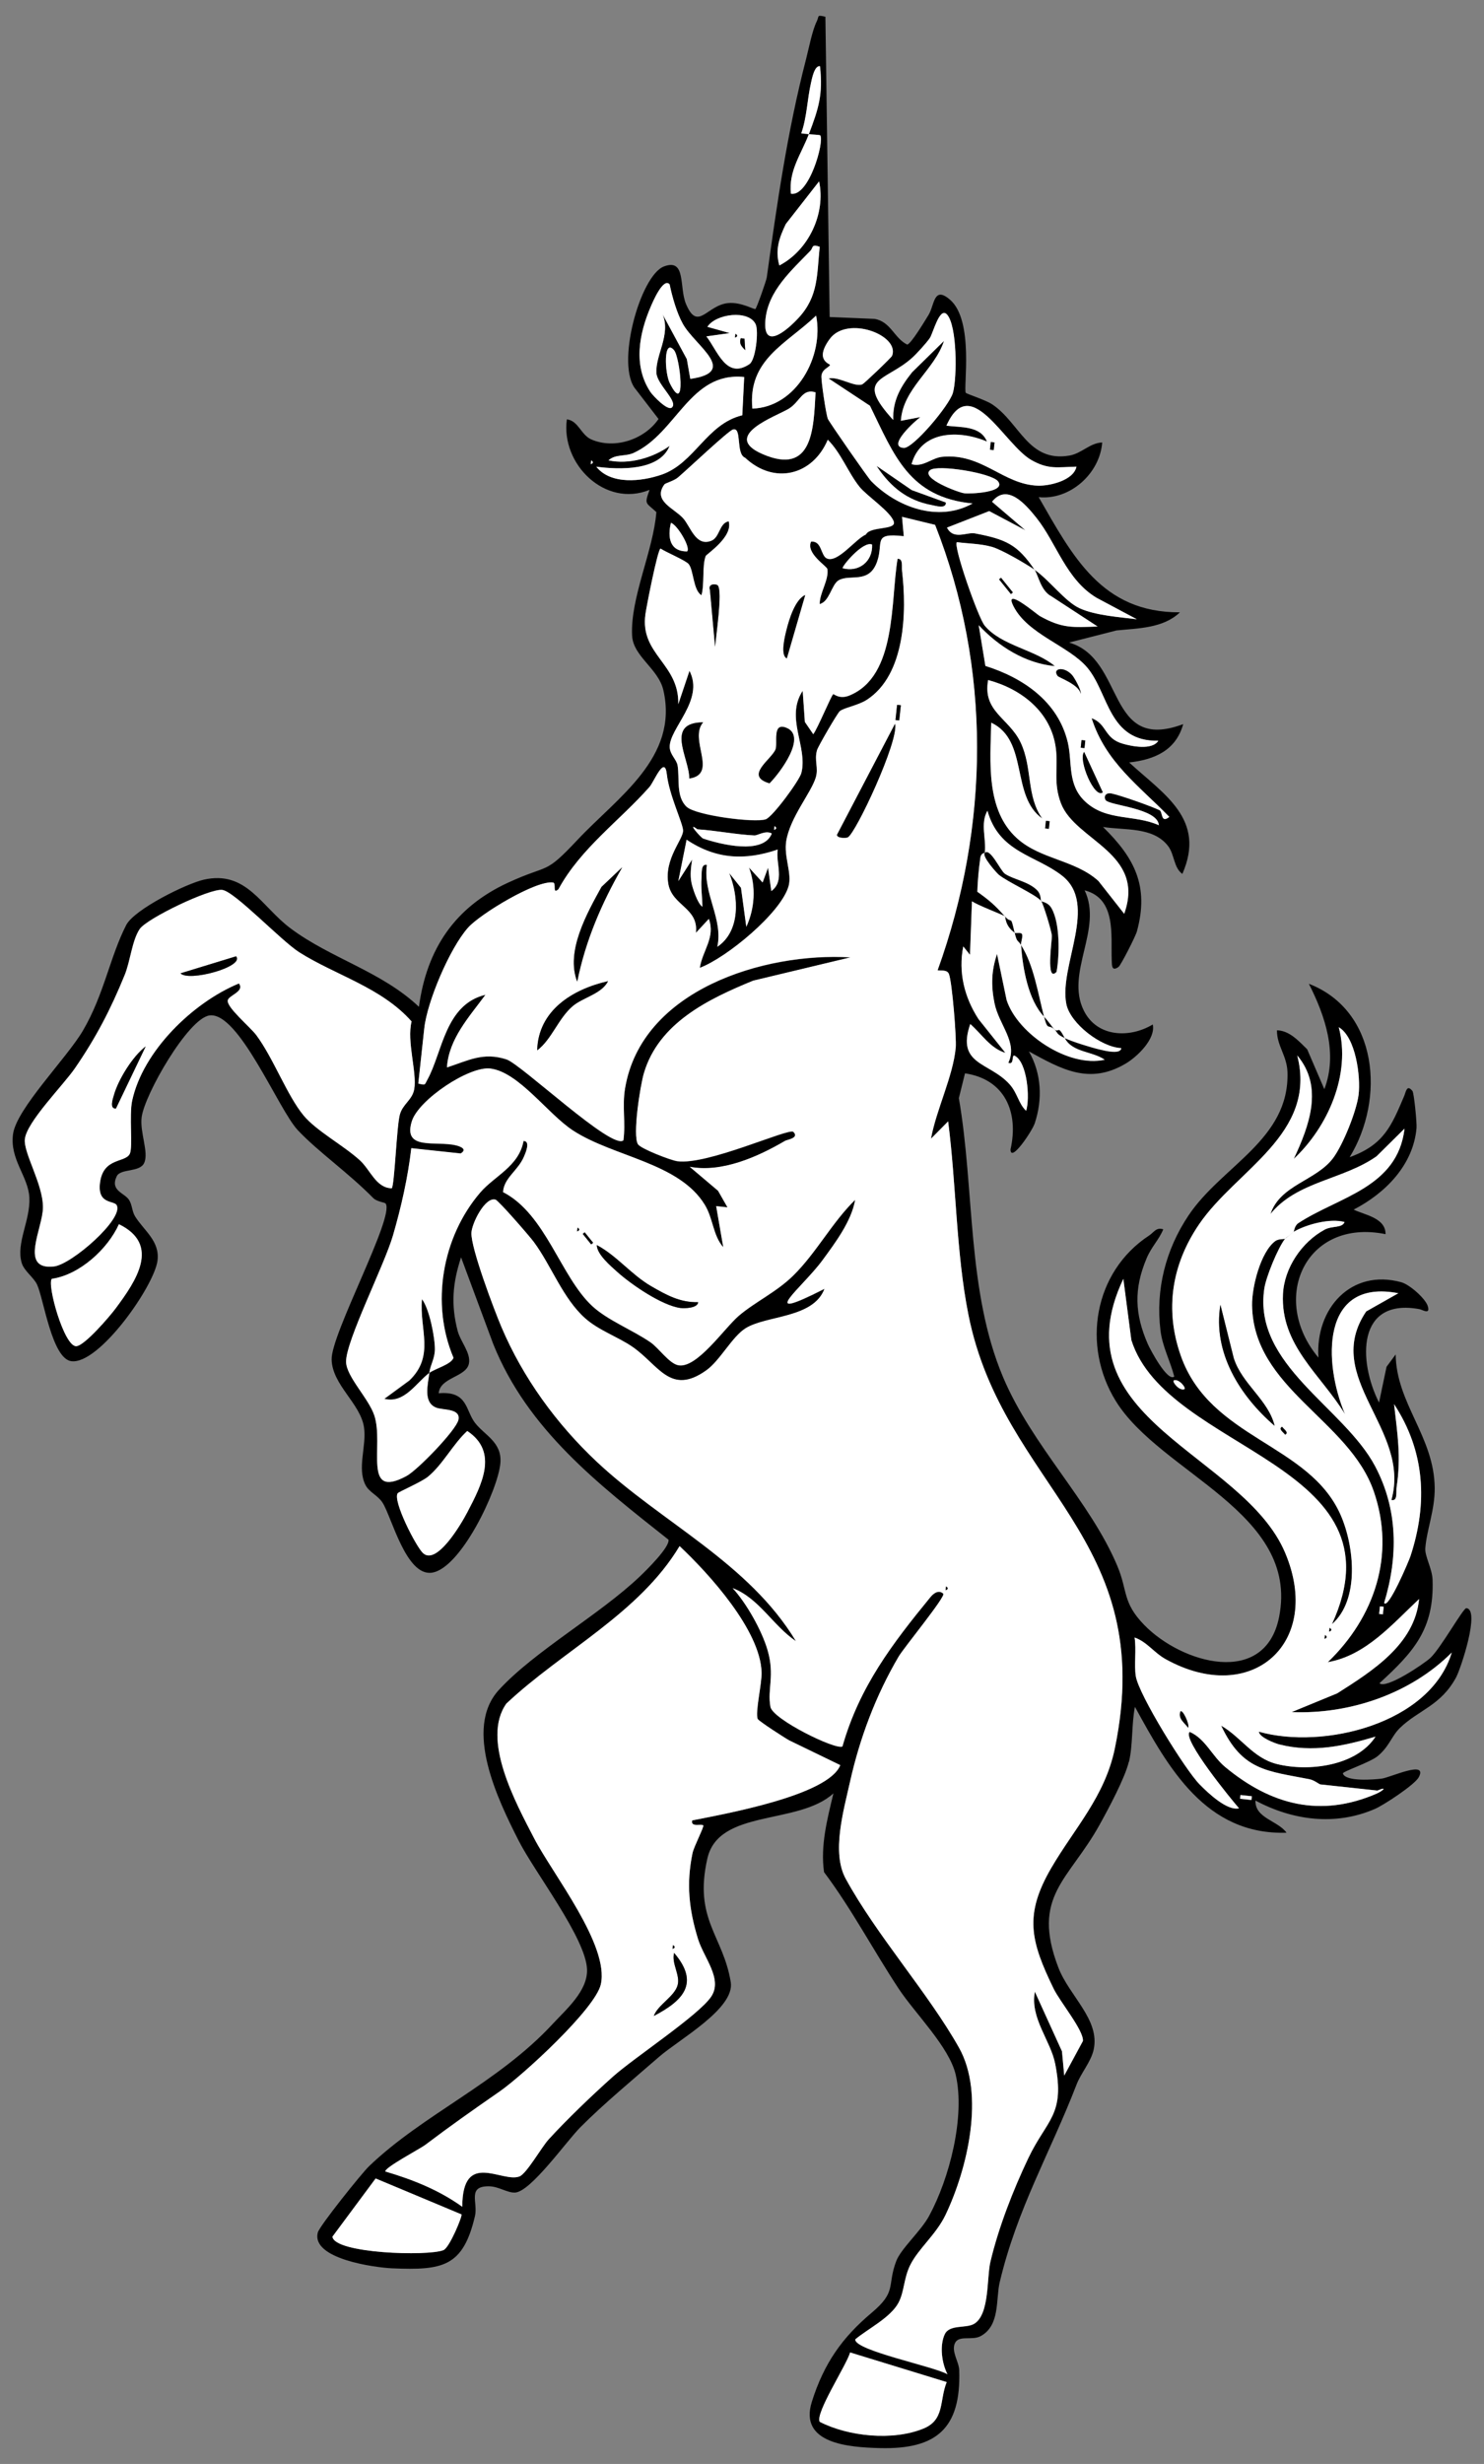<?xml version="1.0" encoding="UTF-8" standalone="no"?>
<!DOCTYPE svg PUBLIC "-//W3C//DTD SVG 1.1//EN" "http://www.w3.org/Graphics/SVG/1.1/DTD/svg11.dtd">
<svg xmlns="http://www.w3.org/2000/svg" xmlns:xl="http://www.w3.org/1999/xlink" version="1.1" xmlns:dc="http://purl.org/dc/elements/1.1/" viewBox="40.5 63 211.5 351" width="211.5" height="351">
  <rect x="40.5" y="63" width="211.5" height="351" fill="#808080" stroke="none"/>
  <defs>
    <clipPath id="artboard_clip_path">
      <path d="M 40.5 63 L 252 63 L 252 360 L 222.715 414 L 40.5 414 Z"/>
    </clipPath>
  </defs>
  <g id="Unicorn_Guardant" stroke-opacity="1" fill="none" fill-opacity="1" stroke-dasharray="none" stroke="none">
    <title>Unicorn Guardant</title>
    <g id="Unicorn_Guardant_Art" clip-path="url(#artboard_clip_path)">
      <title>Art</title>
      <g id="Group_70">
        <g id="Graphic_148">
          <path d="M 201.379 313.977 C 200.834 316.28 198.456 320.705 197.22 322.932 C 192.827 330.874 187.416 333.062 191.346 343.306 C 192.892 347.334 197.318 350.726 196.365 354.993 C 195.979 356.73 194.569 358.292 193.927 359.963 C 190.149 369.729 185.468 377.611 182.98 388.106 C 182.403 390.55 183.062 394.262 180.269 395.786 C 179.033 396.461 177.155 395.601 176.6 396.788 C 176.045 397.975 177.166 399.412 177.21 400.647 C 177.482 408.954 173.966 411.937 165.937 411.741 C 161.424 411.632 154.342 411.099 156.198 405.165 C 157.935 399.624 160.559 395.971 164.739 392.455 C 168.364 389.401 166.889 388.677 168.223 385.123 C 168.898 383.326 171.712 380.882 172.915 378.672 C 175.827 373.305 178.081 364.525 176.709 358.559 C 175.8 354.607 170.917 349.828 168.593 346.317 C 164.968 340.835 161.903 334.967 157.94 329.687 C 157.407 325.887 158.414 322.104 159.279 318.473 C 154.266 323.051 142.922 320.635 141.311 327.76 C 139.345 336.442 143.564 338.707 144.647 345.358 C 145.262 349.131 137.266 353.529 134.414 356.017 C 130.837 359.13 126.488 362.739 123.211 366.038 C 121.181 368.079 116.129 375.254 113.887 375.341 C 112.809 375.384 111.573 374.481 110.256 374.448 C 107.022 374.372 108.65 376.734 108.193 378.683 C 106.494 385.945 103.588 386.429 96.397 386.13 C 93.953 386.026 84.797 384.791 85.799 381.013 C 86.044 380.093 92.01 372.63 93.093 371.59 C 100.806 364.182 111.432 359.778 119.27 351.319 C 121.241 349.196 124.262 346.611 124.164 343.562 C 124.022 339.12 116.712 329.736 114.409 325.191 C 111.486 319.426 106.522 309.279 111.6 303.738 C 116.679 298.197 125.955 293.036 131.692 287.571 C 132.623 286.684 135.971 283.396 135.775 282.335 C 125.802 274.447 115.699 266.663 110.8 254.47 L 106.211 242.113 C 105.003 245.771 104.747 248.879 105.732 252.619 C 106.13 254.127 107.648 255.754 107.327 257.268 C 106.914 259.195 103.201 259.2 103.027 261.475 C 107.202 261.116 106.816 263.914 108.209 265.705 C 109.586 267.474 112.079 268.454 111.813 271.442 C 111.475 275.258 106.173 286.423 102.064 287.032 C 98.362 287.582 96.326 279.079 95.02 277.06 C 94.345 276.009 93.131 275.59 92.597 274.561 C 91.356 272.161 92.772 268.966 92.38 266.336 C 91.868 262.907 87.862 260.321 87.764 256.674 C 87.666 253.027 96.794 236.289 95.461 234.449 C 95.341 234.28 94.209 234.188 93.697 233.67 C 90.142 230.051 85.913 227.138 82.957 224.014 C 80.181 221.085 74.536 207.058 70.345 207.656 C 67.318 208.086 61.102 218.913 60.688 222.147 C 60.405 224.319 61.733 227.144 61.053 228.657 C 60.427 230.056 57.672 229.414 57.128 230.579 C 56.148 232.669 58.288 232.914 58.924 233.981 C 59.344 234.683 59.322 235.587 59.752 236.278 C 61.02 238.319 63.323 239.805 62.942 242.614 C 62.446 246.25 54.619 257.409 50.672 256.908 C 47.912 256.555 46.747 248.123 45.8 246.032 C 45.305 244.938 43.939 244.089 43.585 242.881 C 42.763 240.061 44.853 236.844 44.684 233.589 C 44.527 230.562 41.859 228.156 42.36 224.542 C 42.861 220.927 50.014 213.737 52.305 209.839 C 55.321 204.706 56.165 199.322 58.478 194.793 C 59.632 192.534 67.09 188.86 69.561 188.31 C 75.619 186.96 77.71 192.104 81.89 195.234 C 87.649 199.546 94.873 201.375 100.207 206.426 C 101.318 198.163 105.351 192.219 112.907 188.74 C 118.889 185.986 118.007 187.755 122.814 182.633 C 128.486 176.591 137.255 170.924 135.045 161.327 C 134.332 158.236 130.739 156.521 130.587 153.549 C 130.315 148.16 133.614 141.47 134.044 135.95 C 132.541 134.535 132.302 134.938 133.075 132.782 C 126.717 135.357 120.408 129.086 121.29 122.739 C 122.95 122.946 123.287 124.954 124.779 125.602 C 128.11 127.05 132.383 125.586 134.354 122.685 L 131.137 118.504 C 128.159 115.129 131.736 102.228 135.132 100.954 C 138.333 99.757 137.261 103.954 138.279 106.332 C 139.966 110.295 141.234 106.458 144.283 106.175 C 146.139 106 148.011 107.149 148.164 107.018 C 148.349 106.866 149.715 102.99 149.781 102.517 C 151.207 92.245 152.709 81.717 155.371 71.462 C 155.79 69.845 156.242 67.379 156.917 66.013 C 157.276 65.284 156.857 65.082 158.136 65.387 L 158.74 108.161 L 165.142 108.428 C 167.45 108.815 167.929 111.166 169.791 112.086 C 170.335 112.021 172.354 108.64 172.833 107.868 C 173.704 106.458 173.536 103.66 175.898 105.696 C 179.371 108.689 177.76 118.395 178.146 118.956 C 178.266 119.125 180.939 119.952 181.924 120.611 C 185.854 123.251 187.046 128.901 192.909 127.899 C 194.662 127.6 195.854 126.076 197.585 126.038 C 197.247 130.458 193.001 134.279 188.532 133.822 C 193.355 142.199 197.503 150.288 208.662 150.228 C 206.289 152.514 202.663 152.498 199.626 152.808 L 192.871 154.534 C 200.938 156.886 198.085 170.287 209.13 166.156 C 208.085 169.923 205.015 171.218 201.428 171.615 C 206.376 176.166 212.423 179.677 209.01 187.494 C 207.742 186.579 207.916 184.718 206.947 183.482 C 204.797 180.749 200.774 181.299 197.699 180.804 C 202.201 185.213 204.302 189.236 202.527 195.697 C 202.337 196.394 200.236 200.52 199.914 200.743 C 198.94 201.424 198.973 200.558 198.946 199.818 C 198.804 196.236 199.637 191.021 195.081 189.829 C 197.726 195.354 192.283 201.571 194.966 206.965 C 196.861 210.775 201.498 210.922 204.792 208.941 C 205.238 210.999 202.565 213.557 200.894 214.537 C 195.734 217.563 191.793 215.326 187.139 212.779 C 188.94 215.93 189.109 219.605 187.966 223.034 C 187.612 224.101 184.52 228.733 184.52 226.736 C 185.729 221.385 183.677 216.736 178.032 215.903 L 177.155 219.436 C 179.42 232.457 178.266 246.914 183.47 259.211 C 187.64 269.058 195.892 276.875 199.762 286.123 C 201.237 289.651 200.448 291.24 203.54 294.446 C 208.907 300.004 220.828 303.384 222.804 293.314 C 225.722 278.443 205.913 272.907 199.528 262.591 C 194.645 254.709 196.376 244.176 204.28 239 C 204.944 238.564 205.293 237.78 206.289 238.123 C 205.641 239.669 204.628 240.567 203.921 242.238 C 202.07 246.62 202.217 250.191 204.09 254.475 C 204.383 255.145 206.877 259.902 207.856 259.097 C 207.285 256.881 206.174 254.851 205.891 252.532 C 205.178 246.707 206.632 241.003 209.887 236.147 C 214.65 229.033 224.296 225.358 223.991 215.723 C 223.914 213.366 222.467 211.973 222.494 209.768 C 224.29 209.817 225.596 211.303 226.799 212.474 L 229.244 218.157 C 231.181 213.1 229.385 207.76 227.039 203.144 C 236.946 206.976 237.931 219.55 232.853 227.846 C 237.714 226.088 238.802 223.437 240.637 219.098 C 240.876 218.532 240.996 217.411 241.807 218.423 C 242.025 218.696 242.449 222.952 242.384 223.687 C 241.927 228.984 237.899 233.006 233.424 235.314 C 234.986 236.076 237.991 236.485 237.969 238.809 C 226.565 236.49 221.367 248.019 228.405 256.397 C 227.943 249.435 233.043 243.681 240.218 245.662 C 241.404 245.989 243.647 247.976 243.984 249.054 C 244.393 250.36 243.211 249.565 242.809 249.494 C 233.876 247.851 234.039 256.859 237.039 262.804 L 238.111 257.703 L 239.412 255.945 C 239.494 262.934 244.893 267.637 244.975 274.948 C 245.008 278.078 243.832 280.952 243.636 283.532 C 243.543 284.702 244.616 286.444 244.67 288.045 C 244.915 295.105 241.954 298.333 237.104 302.78 C 238.018 303.673 243.407 300.047 244.338 299.193 C 245.802 297.854 249.041 292.051 249.482 292.089 C 251.507 292.258 248.687 300.712 248.029 301.936 C 245.846 305.997 242.64 306.596 240.011 309.16 C 238.819 310.319 238.487 311.832 236.826 313.182 C 235.732 314.07 231.807 315.371 231.889 315.637 C 232.265 316.857 236.423 316.503 237.42 316.372 C 238.65 316.214 244.055 313.651 242.7 316.176 C 242.117 317.254 237.719 320.139 236.451 320.689 C 230.817 323.133 224.742 322.333 219.429 319.497 C 219.331 322.012 222.652 322.365 223.855 324.08 C 212.364 324.429 207.029 314.881 202.25 306.144 C 201.76 308.615 201.972 311.593 201.4 313.993 Z M 155.779 82.115 C 157.151 78.5 157.82 76.492 157.369 72.431 C 156.574 72.3 156.215 74.254 156.084 74.815 C 155.545 77.172 155.512 79.687 154.701 81.99 C 155.055 82.055 155.425 82.049 155.779 82.109 C 154.707 84.945 152.872 87.313 153.226 90.59 C 155.796 91.058 158.016 83.16 157.407 82.283 C 157.347 82.196 156.198 82.175 155.785 82.109 Z M 151.577 100.818 C 155.736 98.652 158.207 93.437 157.238 88.843 L 152.497 94.912 C 151.539 96.91 150.951 98.625 151.577 100.824 Z M 157.325 98.162 C 156.111 97.716 156.411 98.298 156.013 98.712 C 153.319 101.515 149.971 104.416 149.59 108.559 C 149.176 113.055 152.671 110.072 154.337 108.259 C 157.162 105.184 156.911 102.13 157.325 98.167 Z M 135.938 103.518 C 135.013 102.446 133.45 106.213 133.265 106.632 C 131.594 110.475 130.696 115.08 133.189 118.831 C 133.565 119.397 135.649 121.558 136.237 121.068 C 137.239 120.23 134.147 117.813 134.049 116.142 C 133.897 113.556 136.107 110.731 134.942 107.797 L 138.382 114.16 L 138.877 116.98 C 145.861 115.989 139.574 112.266 137.832 109.168 C 136.956 107.612 136.303 105.293 135.932 103.524 Z M 175.446 107.78 C 174.401 106.67 173.481 110.524 173.008 111.183 C 172.441 111.972 171.113 113.436 170.395 114.068 C 166.573 117.415 162.268 116.746 167.804 122.826 C 167.717 120.066 168.843 118.096 170.493 116.033 L 175.043 111.564 C 173.677 115.733 169.203 118.319 168.898 122.94 L 171.679 122.418 C 171.032 122.864 166.813 126.615 169.301 126.811 C 170.613 126.914 175.789 120.785 176.312 118.961 C 176.932 116.778 176.921 109.337 175.452 107.78 Z M 147.728 121.209 C 154.005 121.008 157.957 113.741 156.813 107.96 C 152.535 112.043 147.053 114.209 147.728 121.209 Z M 144.5 110.453 L 141.18 110.921 C 142.775 112.963 144 117.1 147.32 114.868 C 148.207 114.274 148.648 110.181 148.207 109.207 C 147.244 107.089 142.514 107.677 141.321 109.56 L 144.506 110.453 Z M 158.593 116.914 C 159.982 116.561 162.387 118.237 163.422 117.731 C 163.683 117.6 167.537 113.942 167.646 113.67 C 168.762 110.725 161.239 107.895 158.757 111.281 C 156.465 114.411 158.909 114.819 158.795 115.009 C 158.566 115.39 157.739 115.548 157.576 116.49 C 157.483 117.018 158.223 122.059 158.49 122.668 C 158.708 123.164 164.184 131.046 164.663 131.536 C 168.31 135.248 174.227 137.447 179.11 134.72 C 170.063 133.844 167.956 127.894 164.489 120.801 L 158.593 116.909 Z M 136.569 112.892 C 135.056 111.106 135.209 116.082 135.96 117.589 C 138.377 122.429 137.413 113.888 136.569 112.892 Z M 146.563 116.708 C 138.796 115.918 136.961 124.704 130.816 127.518 C 129.613 128.068 128.219 127.654 127.223 128.58 C 130.113 129.217 133.592 128.226 135.932 126.517 C 134.506 130.109 128.785 129.919 125.481 129.483 C 127.571 132.096 131.926 131.601 134.789 130.616 C 139.509 128.993 141.174 123.398 146.291 122.156 L 146.563 116.708 Z M 193.916 129.483 C 191.238 129.538 189.899 129.935 187.449 128.514 C 183.579 126.272 178.805 115.951 175.386 123.643 C 177.411 123.915 180.247 123.621 181.162 125.907 C 177.161 124.214 171.745 124.328 170.417 129.13 C 172.033 129.598 173.312 128.226 174.755 128.084 C 180.46 127.502 183.432 132.015 188.412 132.189 C 190.046 132.243 193.497 131.465 193.916 129.489 Z M 156.732 118.896 C 154.832 118.281 154.522 120.251 152.921 121.226 C 151.147 122.303 143.14 125.074 149.187 127.692 C 156.334 130.784 156.46 124.089 156.732 118.901 Z M 101.688 258.596 C 102.499 257.981 104.84 257.377 105.134 256.435 C 101.868 248.727 103.511 239.255 108.933 232.914 C 110.964 230.535 114.458 229.185 115.117 225.554 C 116.162 225.554 115.389 227.307 115.182 227.786 C 114.317 229.816 112.33 230.802 112.199 232.838 C 118.274 235.957 120.386 244.851 124.893 249.054 C 127.071 251.084 130.62 252.456 133.2 254.225 C 134.397 255.047 135.845 257.219 137.152 257.496 C 139.786 258.051 143.738 252.222 145.791 250.463 C 148.088 248.498 151.174 247.067 153.542 244.742 C 156.846 241.493 159.072 237.171 162.382 233.937 C 161.876 236.975 159.546 240.072 157.717 242.56 C 154.854 246.462 147.957 251.726 158.011 246.615 C 156.422 250.861 149.721 250.371 146.743 252.254 C 144.838 253.457 143.14 256.821 141.174 258.226 C 136.025 261.916 134.359 257.409 130.587 254.845 C 128.529 253.446 125.846 252.543 123.913 250.828 C 120.724 248.003 119.085 243.322 116.576 239.936 C 115.939 239.076 111.557 234.046 111.127 233.915 C 109.646 233.474 107.752 237.274 107.692 238.64 C 107.599 240.807 110.925 249.598 111.965 252.047 C 115.024 259.276 119.831 265.874 125.557 271.252 C 134.806 279.934 147.206 285.622 153.945 296.814 C 150.7 294.637 148.67 290.674 144.925 289.259 C 146.863 291.371 149.073 295.246 149.9 298.093 C 150.962 301.74 149.84 303.629 150.309 306.166 C 150.641 307.951 159.66 312.366 160.569 311.805 C 162.986 303.303 167.657 297.19 173.106 290.538 C 173.666 289.852 174.374 289.504 174.94 290.048 C 175.337 290.429 169.339 297.712 168.577 299.013 C 165.338 304.527 163.057 310.559 161.658 316.808 C 160.722 320.994 159.002 326.927 161.032 330.645 C 165.425 338.696 172.823 346.964 177.177 354.71 C 180.911 361.351 178.397 371.95 175.272 378.52 C 173.917 381.367 171.375 383.343 170.21 385.732 C 169.295 387.599 169.393 389.477 168.56 391.051 C 167.434 393.173 164.2 394.763 162.398 396.271 C 162.246 397.849 173.71 400.141 175.539 401.241 C 174.722 399.662 174.385 397.18 175.152 395.541 C 175.838 394.088 178.212 394.758 179.371 394.034 C 181.559 392.667 181.118 387.496 181.657 385.215 C 182.817 380.322 184.896 374.992 187.063 370.447 C 189.703 364.911 192.337 364.345 190.889 357.013 C 190.231 353.682 187.28 350.497 187.993 346.747 L 191.858 355.238 L 192.179 358.689 L 194.841 353.769 C 194.983 352.288 191.575 348.189 190.666 346.317 C 187.367 339.529 186.431 335.805 190.339 329.099 C 193.616 323.476 197.966 318.958 199.386 312.105 C 205.625 281.981 183.47 275.029 178.527 250.333 C 176.753 241.471 176.796 231.765 175.631 222.767 L 173.187 225.239 C 173.928 221.118 176.334 216.355 176.715 212.267 C 176.845 210.89 176.192 202.872 175.746 201.772 C 175.49 201.141 174.673 201.315 174.129 201.244 C 181.565 180.657 181.81 158.159 173.775 137.79 L 169.061 136.647 L 169.312 139.407 C 164.81 138.895 166.465 140.256 165.523 142.994 C 164.391 146.287 161.669 144.747 160.03 145.688 C 159.013 146.271 158.73 148.742 157.325 149.069 C 157.314 147.463 158.642 145.667 158.425 144.099 C 158.365 143.674 155.327 141.851 156.095 140.18 C 157.657 140.011 157.456 142.199 158.365 142.58 C 159.916 143.228 162.415 139.81 163.917 139.156 C 164.51 137.953 168.234 138.563 167.891 137.355 C 167.483 135.928 164.059 133.68 163.013 132.385 C 161.375 130.349 160.384 127.567 158.479 125.662 C 156.313 130.779 150.82 132.096 146.7 128.231 C 145.317 127.692 146.297 123.811 144.963 124.209 C 144.266 124.416 138.415 129.957 137.114 131.051 C 136.558 131.519 135.323 131.857 135.198 132.025 C 133.488 134.382 136.548 135.4 137.854 136.837 C 138.937 138.035 139.65 140.92 141.871 140.054 C 143.101 139.575 142.993 137.54 144.353 137.278 C 145.028 139.505 141.185 141.949 141.077 142.243 C 140.554 143.663 140.93 146.211 140.478 147.811 C 139.291 147.142 139.362 144.202 138.643 143.37 C 138.181 142.836 135.497 141.715 134.637 141.165 C 134.218 141.399 132.677 149.21 132.492 150.5 C 131.67 156.254 137.31 157.539 137.174 163.331 L 138.768 158.584 C 140.935 162.759 135.862 166.787 135.954 169.46 C 135.987 170.516 136.934 171.218 137.076 172.062 C 137.38 173.825 136.814 176.498 138.36 177.946 C 139.678 179.182 148.017 180.26 149.628 179.732 C 150.597 179.416 154.429 174.217 154.712 173.134 C 155.67 169.438 152.372 165.268 154.903 161.425 L 155.213 165.862 L 156.411 167.609 C 157.031 166.803 158.98 162.073 159.252 161.91 C 159.356 161.85 160.128 162.688 161.576 162.089 C 168.348 159.302 167.406 148.612 168.43 142.624 C 169.252 142.575 168.99 143.712 169.061 144.322 C 169.758 150.217 169.524 159.128 164.075 162.694 C 162.812 163.521 160.842 163.82 160.199 164.327 C 159.862 164.593 157.118 169.324 156.955 169.863 C 156.514 171.332 157.2 172.388 156.759 173.809 C 156.073 176.014 153.123 179.448 152.562 182.807 C 152.187 185.05 153.406 187.412 152.894 189.258 C 151.838 193.052 144.065 199.469 140.238 200.896 C 140.63 198.397 142.486 196.552 141.528 193.923 L 139.683 195.909 C 140.091 192.333 136.314 192.083 135.753 188.936 C 135.116 185.349 137.936 182.546 137.854 181.299 C 137.783 180.183 135.873 176.286 135.535 173.287 C 135.225 170.538 133.722 174.386 133.069 175.126 C 128.834 179.928 123.282 183.847 120.092 189.698 C 119.178 190.504 119.82 188.822 119.341 188.746 C 116.946 188.365 108.949 193.215 107.208 195.175 C 104.595 198.119 101.383 205.691 100.969 209.523 L 100.12 217.373 C 101.209 217.629 100.997 217.574 101.41 216.828 C 103.566 212.953 103.92 206.094 109.695 204.728 C 107.409 207.852 104.47 210.977 104.203 215.076 C 107.213 214.107 109.358 212.844 112.684 213.933 C 114.785 214.618 127.778 226.921 129.351 225.456 C 129.694 222.925 129.155 220.655 129.585 218.075 C 131.915 204.042 149.356 198.658 161.729 199.399 L 147.854 202.719 C 141.49 205.321 134.392 208.729 132.274 215.898 C 131.746 217.694 130.636 224.765 131.425 226.017 C 131.834 226.665 136.096 228.303 137.016 228.434 C 141.305 229.043 152.954 223.644 153.569 224.253 C 154.473 225.146 152.676 225.369 152.399 225.538 C 148.507 227.824 143.363 230.11 138.807 229.234 L 142.84 232.647 L 144.19 235.015 L 142.573 234.841 L 143.586 240.692 C 142.111 239.043 142.149 236.626 140.957 234.661 C 137.299 228.646 127.969 227.84 122.188 224.079 C 118.563 221.717 114.48 215.772 110.414 215.244 C 107.393 214.852 100.158 219.697 99.2 222.745 C 97.878 226.97 102.613 225.489 105.477 226.175 C 106.211 226.349 107.126 226.757 106.157 227.34 L 99.124 226.583 C 98.634 230.78 97.692 234.95 96.517 239 C 95.276 243.278 89.783 254.045 89.827 257.017 C 89.859 259.129 93.06 262.232 93.86 264.676 C 95.259 268.971 92.091 276.695 98.427 273.288 C 100.022 272.433 105.526 266.739 105.836 265.286 C 106.19 263.609 103.637 263.941 102.646 263.538 C 100.779 262.776 101.487 260.245 101.693 258.623 C 99.766 260.087 98.128 263.043 95.276 262.308 L 98.846 259.69 C 102.526 256.163 100.256 252.423 100.643 248.106 C 101.704 249.445 102.521 253.659 102.488 255.308 C 102.461 256.631 101.835 257.474 101.693 258.623 Z M 182.74 131.568 C 181.826 130.376 174.091 129.13 173.057 129.973 C 171.652 131.116 177.003 133.13 177.896 133.261 C 178.789 133.392 183.954 133.147 182.74 131.568 Z M 187.95 144.17 C 190.062 145.629 192.277 148.677 194.351 149.64 C 196.589 150.675 200.061 150.914 202.516 151.213 L 196.795 148.165 C 192.441 145.569 191.091 140.387 188.222 136.783 C 186.698 134.867 184.031 131.764 181.886 134.48 L 186.643 138.541 L 181.483 135.809 L 175.463 138.16 C 176.415 139.989 178.277 138.753 179.474 138.988 C 183.862 139.826 185.506 140.555 187.95 144.17 C 186.769 143.353 183.279 141.306 181.875 140.909 C 180.242 140.452 178.544 140.457 176.878 140.24 C 176.295 140.68 179.915 151.012 180.835 152.123 C 183.214 154.997 188.07 155.546 190.846 157.898 C 186.622 157.517 182.811 155.1 179.986 152.068 L 180.939 157.865 C 186.333 159.558 191.319 162.966 192.686 168.774 C 193.35 171.605 192.588 174.767 195.146 177.173 C 198.189 180.036 202.184 178.986 205.663 180.564 C 205.499 178.148 198.739 177.772 198.102 177.015 C 197.786 176.645 197.928 175.818 198.984 176.052 C 200.317 176.346 204.536 177.832 205.761 178.42 C 206.229 178.643 205.913 180.379 207.149 179.372 C 202.816 174.92 198.075 171.599 196.077 165.312 C 198.287 166.123 197.83 168.153 200.464 168.932 C 201.765 169.318 204.694 169.917 205.581 168.529 C 198.472 168.665 198.543 161.795 195.478 158.132 C 192.86 155.002 186.954 153.402 184.923 149.33 C 183.486 146.45 188.315 150.549 188.679 150.751 C 191.875 152.536 193.333 152.384 196.931 152.253 L 190.329 147.942 C 188.843 147.174 188.483 144.97 187.95 144.175 Z M 124.757 128.585 L 124.697 129.124 C 125.067 128.983 125.089 128.803 124.757 128.585 Z M 138.409 141.557 C 139.024 141.089 137.027 137.736 136.118 137.48 C 135.633 139.521 135.916 141.535 138.409 141.557 Z M 164.793 140.577 C 163.52 139.989 160.395 143.756 160.602 143.947 C 162.888 144.562 164.908 142.983 164.793 140.577 Z M 200.726 193.177 C 203.823 184.473 193.769 182.796 191.717 177.456 C 190.59 174.528 191.325 172.383 190.987 169.645 C 190.35 164.485 186.132 161.169 181.336 159.879 C 180.509 164.365 184.303 165.296 185.958 168.758 C 187.689 172.383 186.747 176.378 189.049 179.606 C 184.526 176.411 187.139 168.496 181.777 165.954 C 181.646 171.479 180.96 178.431 185.5 182.47 C 188.848 185.447 193.703 185.485 197.046 188.495 L 200.731 193.182 Z M 180.862 184.467 C 181.663 183.809 183.072 187.042 183.709 187.472 C 184.896 188.272 186.921 188.534 188.189 189.709 C 188.951 190.412 188.761 191.206 188.875 191.359 C 188.979 191.495 189.839 191.484 190.35 192.377 C 191.575 194.505 191.51 199.061 191.069 201.451 C 189.501 203.106 190.437 196.873 190.399 196.312 C 190.356 195.621 189.158 191.707 188.875 191.364 C 188.124 190.439 184.145 188.686 182.844 187.625 C 182.561 187.396 180.318 184.919 180.857 184.478 C 180.852 184.527 180.307 184.478 180.204 185.219 C 179.986 186.808 179.828 188.43 179.779 190.036 C 181.608 191.342 182.305 191.968 183.709 193.547 C 183.519 193.373 179.714 191.936 179.017 191.402 L 178.734 199.028 L 177.776 197.836 C 177.052 201.527 177.934 205.071 179.948 208.184 L 183.786 212.996 C 181.625 212.37 180.367 210.264 178.772 208.892 C 176.753 214.76 181.51 214.27 184.379 217.471 C 185.522 218.745 185.642 220.214 186.736 221.249 C 187.313 219.447 186.894 214.346 185.119 213.415 C 184.597 213.138 185.119 214.787 184.199 214.406 C 185.587 211.488 182.838 209.033 182.218 205.876 C 181.723 203.372 181.782 201.331 182.588 198.909 L 183.954 205.463 C 185.495 210.242 192.724 215.13 197.933 213.976 C 196.148 212.74 193.328 212.964 192.239 210.895 C 193.366 211.418 196.012 212.24 197.269 212.528 C 197.846 212.659 200.208 213.279 200.295 212.321 C 197.427 212.202 193.007 208.816 192.462 206.023 C 191.401 200.547 197.095 191.832 191.842 187.744 C 188.086 184.821 182.877 184.467 181.222 178.501 C 180.177 180.347 181.08 182.497 180.852 184.484 Z M 150.886 180.684 L 150.826 181.223 C 151.196 181.082 151.218 180.902 150.886 180.684 Z M 148.006 182.012 C 145.301 181.876 142.595 181.316 139.89 181.136 C 138.251 179.928 140.429 182.361 140.706 182.453 C 143.058 183.237 149.28 184.859 150.494 181.735 C 149.612 181.234 148.49 182.034 148.001 182.012 Z M 151.343 184.016 C 146.667 185.605 142.546 185.409 138.36 182.617 L 137.179 188.506 L 139.144 185.436 C 138.986 186.547 138.828 187.603 139.052 188.73 C 139.199 189.464 139.923 191.723 140.608 192.159 C 140.592 190.76 140.38 189.492 140.483 188.06 C 140.527 187.456 140.369 185.97 141.251 186.209 C 140.657 190.281 143.597 193.857 142.742 197.864 C 146.052 195.626 145.807 190.771 144.43 187.363 L 146.112 189.464 L 146.868 195.022 C 148.082 192.393 148.278 189.307 147.249 186.574 L 149.193 188.702 L 149.966 186.601 L 150.434 189.927 C 152.41 188.474 151.022 185.981 151.348 184.005 Z M 96.315 232.277 C 96.724 231.939 97.012 223.453 97.48 221.755 C 97.899 220.236 99.266 219.686 99.532 218.124 C 99.935 215.756 98.438 211.347 99.151 208.5 C 94.851 203.65 88.33 201.935 83.148 198.653 C 80.535 196.998 73.959 189.998 72.168 189.764 C 70.377 189.53 61.396 193.846 60.4 195.343 C 59.3 196.993 59.077 199.894 58.26 201.892 C 56.263 206.791 54.167 210.824 51.168 215.179 C 49.491 217.612 44.298 222.811 44.037 225.266 C 43.824 227.258 46.633 231.667 46.617 235.004 C 46.601 237.982 43.166 243.958 48.179 243.403 C 50.694 243.126 58.179 236.588 57.117 234.672 C 56.731 233.97 54.292 234.618 54.76 231.362 C 55.272 227.835 58.396 228.662 59.001 227.329 C 59.436 226.365 58.881 221.864 59.327 219.79 C 60.851 212.702 67.988 205.789 74.542 203.089 C 75.413 204.211 73.159 204.76 72.963 205.463 C 72.696 206.437 76.158 209.278 77.04 210.476 C 79.484 213.791 81.406 219.038 83.746 221.875 C 85.575 224.09 89.402 226.126 91.765 228.265 C 93.289 229.648 94.062 232.201 96.304 232.266 Z M 224.856 238.488 C 224.949 238.423 224.96 237.611 225.548 237.225 C 231.269 233.469 239.673 232.212 240.675 223.769 L 236.69 227.71 C 231.9 231.085 225.39 231.248 221.568 235.924 C 222.956 231.76 228.051 231.21 230.485 227.977 C 231.905 226.082 233.838 221.276 234.126 218.946 C 234.447 216.371 233.724 210.743 231.301 209.327 C 233.076 216.023 229.739 223.54 224.889 228.08 C 227.077 223.404 229.173 217.835 225.384 213.35 C 228.258 224.553 216.691 229.615 211.389 237.405 C 207.492 243.131 206.474 249.543 208.787 256.114 C 212.973 268.018 227.066 268.59 231.562 278.791 C 233.533 283.255 234.311 290.908 230.327 294.365 C 240.893 271.355 206.735 269.853 201.738 253.882 L 200.6 245.172 C 191.085 265.22 217.66 270.027 223.653 284.174 C 229.097 297.021 218.896 306.144 206.643 299.356 C 204.96 298.425 203.953 296.863 202.201 296.264 C 202.484 298.017 202.114 300.151 202.38 301.795 C 202.816 304.44 209.424 315.12 211.482 317.2 C 212.701 318.435 215.396 320.994 217.088 320.591 C 216.098 319.47 208.896 310.689 210.056 309.704 C 212.32 310.695 213.218 313.144 215.151 314.739 C 221.694 320.139 228.71 321.946 236.668 318.512 C 237.528 318.141 238.378 317.407 236.799 318.065 L 228.683 317.189 C 228.503 317.167 227.823 316.59 227.142 316.454 C 221.073 315.256 217.573 315.245 214.541 308.817 C 217.41 310.472 219.075 313.427 222.472 314.282 C 226.985 315.42 233.816 314.587 236.538 310.385 C 231.971 311.735 227.611 312.693 222.853 311.5 C 222.238 311.348 219.979 310.499 219.914 309.677 C 229.102 312.279 244.36 308.539 247.403 298.404 C 241.54 304.282 232.836 307.233 224.595 306.884 L 231.083 304.212 C 236.037 301.065 242.128 297.255 242.749 290.783 C 238.933 294.348 235.161 298.834 229.739 299.775 C 236.402 293.368 239.406 284.512 236.298 275.47 C 232.787 265.253 219.108 260.828 218.945 248.923 C 218.907 246.359 220.148 241.378 222.232 239.8 C 222.722 239.43 223.528 239.544 223.659 239.446 C 222.624 240.78 220.953 244.857 220.697 246.539 C 219.048 257.431 232.047 263.462 236.489 271.861 C 239.749 278.023 239.782 284.73 237.773 291.338 C 238.345 292.307 241.279 285.41 241.529 284.653 C 244.017 277.071 243.582 269.717 239.189 263.021 C 239.662 267.251 240.212 270.528 239.548 274.839 C 239.445 275.492 239.744 276.891 238.808 276.668 C 241.649 266.527 228.808 259.271 235.215 249.81 L 239.793 247.219 C 228.71 245.069 229.102 257.153 232.194 264.447 C 228.754 258.808 222.989 254.677 223.354 247.333 C 223.539 243.605 226.043 239.914 229.298 238.156 C 230.359 237.584 231.786 237.965 232.129 237.078 C 230.071 236.501 226.647 237.421 224.862 238.477 Z M 47.896 245.172 C 47.145 245.875 49.638 254.894 51.385 254.769 C 52.567 254.682 56.127 250.54 56.976 249.396 C 59.899 245.461 63.421 240.306 57.449 237.394 C 55.86 240.937 51.837 244.606 47.896 245.172 Z M 209.299 260.893 C 209.582 260.713 208.51 259.358 207.791 259.646 C 207.508 259.826 208.58 261.181 209.299 260.893 Z M 97.181 275.715 C 96.419 276.761 99.826 283.407 100.806 284.272 C 102.777 286.009 106.244 280.059 107.071 278.481 C 109.156 274.512 111.584 269.842 107.088 266.853 C 105.041 268.737 103.62 271.616 101.476 273.38 C 100.594 274.104 97.322 275.525 97.175 275.721 Z M 237.583 292.971 L 237.697 291.893 L 237.169 291.833 L 237.055 292.911 Z M 148.496 307.881 C 148.104 306.993 149.089 302.862 149.046 301.256 C 148.888 295.257 141.556 287.201 137.359 283.249 C 131.616 292.84 120.691 298.142 112.673 305.681 C 109.058 310.771 114.05 319.905 116.636 324.886 C 119.221 329.867 127.381 340.111 126.134 345.68 C 125.35 349.174 114.954 358.695 111.704 360.948 C 107.785 363.67 104.9 365.69 101.056 368.591 C 100.409 369.081 95.15 371.873 95.439 372.342 C 99.331 373.49 103.076 374.982 106.386 377.36 C 106.407 369.239 112.014 373.975 114.524 373.049 C 115.536 372.679 117.692 368.869 118.688 367.774 C 121.317 364.889 124.893 361.476 127.816 358.858 C 130.93 356.071 140.048 350.105 141.855 347.438 C 143.553 344.923 140.815 341.913 139.977 339.197 C 138.692 335.016 138.295 331.325 139.204 326.971 C 139.394 326.067 140.881 323.193 140.734 323.035 C 140.483 322.757 138.877 323.362 139.166 322.322 C 143.613 321.424 158.55 318.805 160.259 314.451 L 152.992 310.929 C 152.306 310.553 148.632 308.175 148.501 307.881 Z M 218.912 318.887 L 217.295 318.713 L 217.235 319.241 L 218.852 319.415 Z M 106.271 378.449 L 94.04 373.332 L 87.883 381.623 C 88.161 384.023 101.47 384.442 103.707 383.539 C 104.562 383.196 106.424 378.699 106.277 378.449 Z M 175.419 402.335 L 161.664 398.116 C 161.179 399.869 156.656 406.782 157.331 407.996 C 161.435 410.103 167.776 410.734 172.109 408.959 C 175.163 407.707 174.358 405.018 175.424 402.335 Z" fill="black"/>
        </g>
        <g id="Graphic_147">
          <path d="M 189.294 207.825 C 187.03 205.452 186.251 200.901 186.017 197.619 C 187.825 200.449 188.418 204.428 189.294 207.825 Z" fill="black"/>
        </g>
        <g id="Graphic_146">
          <path d="M 185.108 195.877 C 185.261 195.986 185.958 195.784 186.132 196.029 C 186.344 196.329 185.985 197.178 186.012 197.613 C 185.522 196.846 185.446 197.319 185.103 195.871 Z" fill="black"/>
        </g>
        <g id="Graphic_145">
          <path d="M 185.108 195.877 C 183.698 194.881 183.824 193.634 183.72 193.536 C 184.814 194.766 184.455 193.101 185.108 195.877 Z" fill="black"/>
        </g>
        <g id="Graphic_144">
          <path d="M 223.659 239.457 C 223.822 239.25 224.061 239.136 224.257 238.972 C 224.056 239.13 223.86 239.293 223.659 239.457 Z" fill="black"/>
        </g>
        <g id="Graphic_143">
          <path d="M 224.257 238.972 C 224.459 238.814 224.649 238.64 224.856 238.488 C 224.666 238.602 224.442 238.814 224.257 238.972 Z" fill="black"/>
        </g>
        <g id="Graphic_142">
          <path d="M 190.742 209.621 C 191.521 210.236 191.178 208.848 192.25 210.879 C 190.933 210.269 191.319 210.128 190.742 209.621 Z" fill="black"/>
        </g>
        <g id="Graphic_141">
          <path d="M 190.742 209.621 C 189.871 208.848 189.833 209.921 189.294 207.825 C 189.991 208.56 190.644 209.545 190.742 209.621 Z" fill="black"/>
        </g>
        <g id="Graphic_140">
          <path d="M 101.688 258.596 C 101.487 260.218 100.779 262.749 102.641 263.511 C 103.631 263.914 106.184 263.587 105.83 265.259 C 105.52 266.712 100.017 272.406 98.422 273.26 C 92.086 276.673 95.254 268.944 93.855 264.649 C 93.055 262.199 89.854 259.102 89.821 256.99 C 89.778 254.018 95.27 243.256 96.511 238.972 C 97.687 234.922 98.629 230.753 99.119 226.556 L 106.152 227.312 C 107.12 226.73 106.206 226.322 105.471 226.148 C 102.608 225.462 97.872 226.942 99.195 222.718 C 100.147 219.664 107.382 214.82 110.408 215.217 C 114.475 215.751 118.557 221.695 122.182 224.052 C 127.963 227.813 137.293 228.619 140.951 234.634 C 142.149 236.599 142.111 239.01 143.58 240.665 L 142.568 234.814 L 144.185 234.988 L 142.835 232.62 L 138.801 229.207 C 143.357 230.083 148.501 227.797 152.393 225.511 C 152.676 225.347 154.467 225.119 153.564 224.226 C 152.949 223.622 141.305 229.022 137.01 228.407 C 136.09 228.276 131.828 226.637 131.42 225.99 C 130.631 224.738 131.736 217.667 132.269 215.87 C 134.387 208.701 141.49 205.294 147.848 202.692 L 161.723 199.371 C 149.345 198.631 131.904 204.015 129.58 218.048 C 129.15 220.633 129.689 222.903 129.346 225.429 C 127.767 226.893 114.774 214.586 112.678 213.905 C 109.352 212.822 107.208 214.08 104.197 215.048 C 104.47 210.944 107.404 207.825 109.69 204.701 C 103.914 206.072 103.56 212.926 101.405 216.801 C 100.991 217.547 101.198 217.607 100.115 217.346 L 100.964 209.496 C 101.378 205.664 104.589 198.092 107.202 195.147 C 108.944 193.188 116.94 188.338 119.335 188.719 C 119.815 188.795 119.172 190.471 120.087 189.671 C 123.271 183.82 128.829 179.9 133.064 175.099 C 133.717 174.359 135.219 170.51 135.53 173.259 C 135.867 176.259 137.778 180.156 137.849 181.272 C 137.925 182.519 135.111 185.322 135.747 188.909 C 136.303 192.055 140.086 192.3 139.678 195.882 L 141.523 193.895 C 142.481 196.53 140.625 198.375 140.233 200.868 C 144.054 199.442 151.827 193.024 152.889 189.23 C 153.4 187.385 152.181 185.023 152.557 182.78 C 153.117 179.421 156.068 175.986 156.754 173.782 C 157.194 172.367 156.509 171.305 156.95 169.835 C 157.113 169.297 159.856 164.566 160.194 164.299 C 160.836 163.793 162.807 163.494 164.07 162.666 C 169.518 159.106 169.752 150.19 169.056 144.295 C 168.985 143.68 169.241 142.548 168.424 142.597 C 167.401 148.584 168.343 159.275 161.571 162.062 C 160.123 162.661 159.356 161.817 159.247 161.883 C 158.974 162.046 157.026 166.776 156.405 167.582 L 155.208 165.834 L 154.897 161.398 C 152.366 165.241 155.659 169.405 154.707 173.107 C 154.424 174.19 150.592 179.394 149.623 179.704 C 148.011 180.232 139.672 179.155 138.355 177.919 C 136.809 176.471 137.37 173.804 137.07 172.035 C 136.929 171.196 135.981 170.489 135.949 169.433 C 135.862 166.76 140.935 162.732 138.763 158.557 L 137.168 163.303 C 137.304 157.512 131.665 156.227 132.487 150.473 C 132.672 149.178 134.212 141.366 134.631 141.138 C 135.486 141.693 138.175 142.814 138.638 143.342 C 139.356 144.175 139.286 147.109 140.472 147.784 C 140.924 146.184 140.548 143.636 141.071 142.215 C 141.18 141.927 145.023 139.477 144.348 137.251 C 142.982 137.512 143.096 139.548 141.866 140.027 C 139.639 140.893 138.926 138.002 137.849 136.81 C 136.542 135.368 133.483 134.355 135.192 131.998 C 135.312 131.829 136.548 131.497 137.108 131.024 C 138.409 129.93 144.261 124.388 144.958 124.181 C 146.291 123.784 145.317 127.665 146.694 128.204 C 150.815 132.074 156.313 130.752 158.474 125.635 C 160.384 127.54 161.375 130.322 163.008 132.357 C 164.048 133.653 167.477 135.907 167.885 137.327 C 168.228 138.536 164.505 137.932 163.912 139.129 C 162.404 139.782 159.911 143.201 158.359 142.553 C 157.45 142.172 157.652 139.984 156.089 140.152 C 155.322 141.824 158.365 143.647 158.419 144.072 C 158.637 145.639 157.309 147.436 157.32 149.042 C 158.724 148.72 159.013 146.244 160.025 145.661 C 161.664 144.719 164.385 146.26 165.517 142.967 C 166.459 140.229 164.804 138.868 169.306 139.379 L 169.056 136.62 L 173.77 137.763 C 181.804 158.132 181.559 180.63 174.124 201.217 C 174.673 201.287 175.484 201.113 175.74 201.745 C 176.192 202.844 176.84 210.862 176.709 212.24 C 176.328 216.328 173.922 221.091 173.182 225.211 L 175.626 222.74 C 176.796 231.738 176.753 241.444 178.522 250.305 C 183.464 274.997 205.619 281.954 199.381 312.077 C 197.96 318.931 193.611 323.449 190.334 329.072 C 186.426 335.773 187.362 339.496 190.661 346.289 C 191.57 348.156 194.977 352.261 194.836 353.741 L 192.174 358.662 L 191.853 355.211 L 187.988 346.719 C 187.275 350.464 190.225 353.654 190.884 356.986 C 192.332 364.323 189.697 364.884 187.057 370.42 C 184.891 374.965 182.811 380.294 181.652 385.188 C 181.113 387.469 181.554 392.64 179.366 394.006 C 178.212 394.73 175.833 394.061 175.147 395.514 C 174.379 397.147 174.722 399.635 175.533 401.213 C 173.704 400.114 162.241 397.817 162.393 396.244 C 164.2 394.736 167.428 393.146 168.555 391.023 C 169.388 389.45 169.29 387.572 170.204 385.705 C 171.375 383.315 173.911 381.339 175.267 378.493 C 178.391 371.922 180.911 361.324 177.172 354.683 C 172.817 346.937 165.419 338.674 161.027 330.618 C 158.996 326.9 160.716 320.967 161.653 316.781 C 163.052 310.531 165.332 304.495 168.571 298.986 C 169.339 297.685 175.332 290.402 174.935 290.021 C 174.363 289.476 173.661 289.825 173.1 290.511 C 167.657 297.162 162.986 303.275 160.564 311.778 C 159.66 312.339 150.635 307.924 150.303 306.139 C 149.835 303.607 150.951 301.713 149.895 298.066 C 149.067 295.214 146.857 291.338 144.92 289.231 C 148.659 290.647 150.695 294.61 153.939 296.787 C 147.2 285.59 134.8 279.901 125.552 271.225 C 119.825 265.852 115.024 259.254 111.96 252.02 C 110.92 249.571 107.594 240.78 107.687 238.613 C 107.746 237.247 109.641 233.447 111.121 233.888 C 111.557 234.019 115.933 239.048 116.57 239.909 C 119.08 243.294 120.718 247.976 123.908 250.801 C 125.84 252.516 128.524 253.419 130.582 254.818 C 134.354 257.382 136.02 261.889 141.169 258.198 C 143.134 256.789 144.832 253.43 146.738 252.227 C 149.715 250.344 156.416 250.833 158.006 246.588 C 147.952 251.699 154.848 246.435 157.712 242.532 C 159.535 240.045 161.865 236.947 162.377 233.91 C 159.067 237.143 156.846 241.465 153.536 244.715 C 151.174 247.039 148.082 248.471 145.785 250.436 C 143.727 252.194 139.781 258.024 137.146 257.469 C 135.84 257.197 134.392 255.019 133.194 254.198 C 130.614 252.428 127.065 251.057 124.888 249.026 C 120.381 244.824 118.269 235.929 112.194 232.81 C 112.324 230.774 114.311 229.789 115.177 227.759 C 115.384 227.28 116.157 225.527 115.111 225.527 C 114.453 229.152 110.958 230.508 108.928 232.887 C 103.506 239.223 101.862 248.7 105.128 256.408 C 104.834 257.355 102.499 257.954 101.682 258.569 C 101.829 257.42 102.45 256.576 102.477 255.254 C 102.51 253.604 101.693 249.396 100.632 248.052 C 100.245 252.363 102.515 256.108 98.836 259.636 L 95.265 262.254 C 98.112 262.989 99.756 260.033 101.682 258.569 Z M 142.808 146.412 C 142.622 146.173 141.349 146.069 141.686 147.066 L 142.416 155.133 C 142.519 153.614 143.493 147.316 142.808 146.418 Z M 152.638 156.782 L 155.257 147.762 C 153.809 148.426 152.959 151.262 152.595 152.732 C 152.399 153.516 151.659 156.352 152.638 156.782 Z M 168.658 165.628 L 168.892 163.467 L 168.364 163.407 L 168.13 165.568 Z M 161.321 182.279 C 162.447 181.724 168.626 168.529 168.06 166.112 L 159.791 181.92 C 159.791 182.421 161.07 182.399 161.321 182.279 Z M 150.167 174.582 C 151.566 173.205 155.752 167.702 152.399 166.618 C 150.559 166.025 151.381 168.888 151.033 169.759 C 150.456 171.202 146.536 173.531 150.167 174.582 Z M 140.706 165.9 C 135.236 165.938 138.736 170.946 138.752 173.896 C 142.905 173.259 138.594 168.333 140.706 165.9 Z M 129.172 186.558 L 126.232 189.345 C 124.158 193.101 121.088 198.528 122.77 202.833 C 123.935 197.02 126.243 191.658 129.177 186.558 Z M 117.06 212.621 C 119.156 211.026 120.049 208.086 122.117 206.323 C 123.565 205.087 126.249 204.592 127.158 202.768 C 122.101 203.917 117.213 206.932 117.06 212.615 Z M 122.814 237.878 L 122.754 238.417 C 123.124 238.276 123.146 238.096 122.814 237.878 Z M 123.832 238.548 L 123.549 238.776 L 124.752 240.268 L 125.035 240.039 Z M 140.004 248.498 C 137.429 248.575 135.448 247.469 133.309 246.228 C 130.473 244.59 128.404 241.874 125.557 240.366 C 125.574 241.689 127.544 243.349 128.475 244.187 C 130.473 245.983 134.833 248.966 137.451 249.326 C 138.001 249.402 139.928 249.38 140.004 248.498 Z M 175.332 288.992 L 175.272 289.531 C 175.642 289.389 175.664 289.21 175.332 288.992 Z" fill="#FFFFFF"/>
        </g>
        <g id="Graphic_139">
          <path d="M 148.496 307.881 C 148.627 308.175 152.306 310.553 152.987 310.929 L 160.254 314.451 C 158.544 318.805 143.602 321.424 139.16 322.322 C 138.872 323.362 140.478 322.757 140.728 323.035 C 140.875 323.198 139.389 326.067 139.199 326.971 C 138.289 331.325 138.692 335.016 139.971 339.197 C 140.804 341.913 143.548 344.918 141.849 347.438 C 140.048 350.111 130.925 356.077 127.811 358.858 C 124.888 361.476 121.311 364.889 118.682 367.774 C 117.681 368.869 115.531 372.679 114.518 373.049 C 112.009 373.975 106.402 369.239 106.38 377.36 C 103.071 374.982 99.32 373.485 95.433 372.342 C 95.15 371.868 100.403 369.075 101.051 368.591 C 104.894 365.69 107.779 363.67 111.698 360.948 C 114.948 358.695 125.345 349.174 126.129 345.68 C 127.375 340.111 119.281 329.997 116.63 324.886 C 113.979 319.774 109.053 310.771 112.667 305.681 C 120.685 298.142 131.61 292.84 137.353 283.249 C 141.556 287.201 148.888 295.257 149.04 301.256 C 149.084 302.862 148.093 306.999 148.49 307.881 Z M 136.417 340.089 L 136.357 340.628 C 136.727 340.487 136.749 340.307 136.417 340.089 Z M 136.575 341.2 C 136.172 342.713 137.473 344.351 137.076 345.789 C 136.624 347.432 134.261 348.581 133.679 350.181 C 137.849 348.004 140.276 345.522 136.575 341.2 Z" fill="#FFFFFF"/>
        </g>
        <g id="Graphic_138">
          <path d="M 96.315 232.277 C 94.073 232.217 93.305 229.659 91.775 228.276 C 89.413 226.131 85.586 224.101 83.757 221.885 C 81.417 219.049 79.495 213.796 77.051 210.487 C 76.169 209.289 72.702 206.448 72.974 205.474 C 73.17 204.771 75.423 204.221 74.552 203.1 C 68.004 205.8 60.868 212.713 59.338 219.801 C 58.892 221.875 59.447 226.382 59.012 227.34 C 58.407 228.673 55.283 227.846 54.771 231.373 C 54.298 234.623 56.736 233.981 57.128 234.683 C 58.19 236.599 50.705 243.137 48.19 243.414 C 43.177 243.969 46.611 237.992 46.628 235.015 C 46.644 231.678 43.835 227.269 44.048 225.277 C 44.309 222.822 49.502 217.623 51.178 215.19 C 54.178 210.835 56.273 206.802 58.271 201.903 C 59.088 199.905 59.311 197.004 60.41 195.354 C 61.412 193.852 70.405 189.546 72.179 189.775 C 73.954 190.003 80.546 197.004 83.159 198.664 C 88.341 201.946 94.862 203.661 99.162 208.511 C 98.449 211.358 99.946 215.767 99.543 218.135 C 99.276 219.703 97.91 220.252 97.491 221.766 C 97.023 223.459 96.734 231.95 96.326 232.288 Z M 74.15 199.23 L 66.229 201.652 C 67.362 202.904 75.413 200.716 74.15 199.23 Z M 57.019 220.916 L 61.26 212.071 C 59.409 213.475 57.346 216.801 56.731 219.022 C 56.578 219.561 56.083 220.96 57.019 220.916 Z" fill="#FFFFFF"/>
        </g>
        <g id="Group_135">
          <g id="Graphic_137">
            <path d="M 223.659 239.457 C 223.533 239.555 222.722 239.44 222.232 239.811 C 220.142 241.389 218.907 246.37 218.945 248.934 C 219.113 260.833 232.787 265.264 236.298 275.481 C 239.406 284.517 236.402 293.374 229.739 299.786 C 235.161 298.844 238.933 294.359 242.749 290.794 C 242.128 297.271 236.037 301.076 231.083 304.223 L 224.595 306.895 C 232.836 307.238 241.54 304.288 247.403 298.414 C 244.36 308.55 229.102 312.29 219.914 309.688 C 219.979 310.51 222.238 311.359 222.853 311.511 C 227.611 312.703 231.971 311.745 236.538 310.395 C 233.816 314.592 226.979 315.425 222.472 314.293 C 219.07 313.438 217.41 310.483 214.541 308.828 C 217.567 315.262 221.073 315.267 227.142 316.465 C 227.823 316.601 228.503 317.183 228.683 317.2 L 236.799 318.076 C 238.378 317.423 237.523 318.152 236.668 318.522 C 228.716 321.957 221.694 320.15 215.151 314.75 C 213.218 313.155 212.32 310.706 210.056 309.715 C 208.896 310.7 216.098 319.486 217.088 320.602 C 215.39 321.005 212.701 318.446 211.482 317.211 C 209.424 315.131 202.816 304.451 202.38 301.806 C 202.108 300.162 202.478 298.028 202.201 296.275 C 203.953 296.874 204.955 298.436 206.643 299.367 C 218.896 306.155 229.097 297.032 223.653 284.185 C 217.66 270.043 191.085 265.231 200.6 245.183 L 201.738 253.893 C 206.74 269.864 240.893 271.366 230.327 294.375 C 234.306 290.919 233.528 283.265 231.562 278.802 C 227.066 268.601 212.973 268.024 208.787 256.125 C 206.474 249.554 207.497 243.142 211.389 237.415 C 216.691 229.626 228.258 224.569 225.384 213.361 C 229.173 217.846 227.077 223.415 224.889 228.091 C 229.739 223.557 233.076 216.034 231.301 209.338 C 233.724 210.754 234.442 216.377 234.126 218.957 C 233.838 221.287 231.905 226.093 230.485 227.987 C 228.051 231.221 222.956 231.771 221.568 235.935 C 225.39 231.259 231.9 231.096 236.69 227.721 L 240.675 223.78 C 239.679 232.222 231.274 233.474 225.548 237.236 C 224.96 237.622 224.943 238.433 224.856 238.499 C 224.644 238.651 224.459 238.82 224.257 238.983 C 224.061 239.146 223.822 239.255 223.659 239.468 Z M 214.432 248.863 C 213.305 255.635 217.186 261.835 222.151 266.108 C 221.258 262.428 217.502 260.174 216.326 256.467 L 214.427 248.863 Z M 223.223 266.249 C 222.646 266.57 223.435 267.022 223.659 267.371 C 224.236 267.071 223.484 266.625 223.223 266.249 Z M 229.995 294.893 L 229.935 295.431 C 230.305 295.29 230.327 295.11 229.995 294.893 Z M 229.336 295.916 L 229.276 296.455 C 229.646 296.313 229.668 296.134 229.336 295.916 Z M 208.727 306.83 C 208.401 307.832 209.255 308.365 209.849 309.127 C 210.039 308.556 208.994 306.394 208.727 306.83 Z" fill="#FFFFFF"/>
          </g>
          <g id="Graphic_136">
            <path d="M 224.856 238.488 C 226.642 237.432 230.066 236.506 232.123 237.089 C 231.78 237.976 230.354 237.595 229.293 238.167 C 226.037 239.925 223.533 243.61 223.348 247.344 C 222.984 254.687 228.748 258.819 232.188 264.458 C 229.097 257.159 228.705 245.08 239.787 247.23 L 235.21 249.821 C 228.808 259.282 241.644 266.538 238.802 276.679 C 239.738 276.908 239.439 275.509 239.543 274.85 C 240.207 270.539 239.657 267.262 239.183 263.032 C 243.576 269.728 244.012 277.082 241.524 284.664 C 241.279 285.421 238.34 292.318 237.768 291.349 C 239.777 284.741 239.744 278.034 236.483 271.872 C 232.036 263.473 219.043 257.447 220.692 246.55 C 220.948 244.868 222.619 240.785 223.653 239.457 C 223.855 239.299 224.051 239.136 224.252 238.972 C 224.437 238.82 224.66 238.602 224.851 238.488 Z" fill="#FFFFFF"/>
          </g>
        </g>
        <g id="Group_130">
          <g id="Graphic_134">
            <path d="M 175.419 402.335 C 174.358 405.018 175.163 407.713 172.104 408.959 C 167.771 410.734 161.429 410.103 157.325 407.996 C 156.65 406.782 161.179 399.869 161.658 398.116 L 175.414 402.335 Z" fill="#FFFFFF"/>
          </g>
          <g id="Graphic_133">
            <path d="M 106.271 378.449 C 106.418 378.699 104.557 383.196 103.702 383.539 C 101.47 384.442 88.161 384.018 87.878 381.623 L 94.034 373.332 L 106.266 378.449 Z" fill="#FFFFFF"/>
          </g>
          <g id="Graphic_132">
            <path d="M 97.181 275.715 C 97.328 275.519 100.599 274.099 101.481 273.375 C 103.626 271.616 105.047 268.731 107.093 266.848 C 111.59 269.837 109.162 274.507 107.077 278.475 C 106.25 280.054 102.777 286.003 100.812 284.267 C 99.832 283.401 96.419 276.761 97.186 275.71 Z" fill="#FFFFFF"/>
          </g>
          <g id="Graphic_131">
            <path d="M 47.896 245.172 C 51.837 244.606 55.854 240.937 57.449 237.394 C 63.421 240.306 59.904 245.461 56.976 249.396 C 56.127 250.54 52.567 254.682 51.385 254.769 C 49.638 254.894 47.145 245.875 47.896 245.172 Z" fill="#FFFFFF"/>
          </g>
        </g>
        <g id="Graphic_129">
          <path d="M 175.446 107.78 C 176.916 109.343 176.927 116.784 176.306 118.961 C 175.784 120.785 170.607 126.914 169.295 126.811 C 166.808 126.615 171.026 122.864 171.674 122.418 L 168.892 122.94 C 169.197 118.319 173.672 115.733 175.038 111.564 L 170.487 116.033 C 168.838 118.096 167.711 120.061 167.798 122.826 C 162.262 116.746 166.568 117.415 170.389 114.068 C 171.113 113.436 172.441 111.966 173.002 111.183 C 173.47 110.524 174.396 106.67 175.441 107.78 Z" fill="#FFFFFF"/>
        </g>
        <g id="Graphic_128">
          <path d="M 151.343 184.016 C 151.016 185.992 152.404 188.485 150.428 189.938 L 149.96 186.612 L 149.187 188.713 L 147.244 186.585 C 148.267 189.317 148.071 192.404 146.863 195.033 L 146.106 189.475 L 144.424 187.374 C 145.801 190.782 146.046 195.637 142.737 197.874 C 143.591 193.868 140.652 190.292 141.245 186.22 C 140.363 185.981 140.521 187.467 140.478 188.071 C 140.374 189.502 140.587 190.765 140.603 192.17 C 139.912 191.729 139.188 189.475 139.046 188.74 C 138.823 187.619 138.981 186.558 139.139 185.447 L 137.174 188.517 L 138.355 182.627 C 142.541 185.42 146.661 185.616 151.337 184.026 Z" fill="#FFFFFF"/>
        </g>
        <g id="Graphic_127">
          <path d="M 135.938 103.518 C 136.308 105.287 136.961 107.606 137.838 109.163 C 139.574 112.26 145.861 115.989 138.883 116.974 L 138.387 114.155 L 134.947 107.791 C 136.118 110.725 133.902 113.556 134.054 116.136 C 134.152 117.813 137.244 120.224 136.243 121.062 C 135.655 121.558 133.57 119.397 133.194 118.825 C 130.701 115.075 131.6 110.469 133.271 106.626 C 133.456 106.202 135.018 102.44 135.943 103.513 Z" fill="#FFFFFF"/>
        </g>
        <g id="Group_121">
          <g id="Graphic_126">
            <path d="M 147.728 121.209 C 147.059 114.204 152.535 112.037 156.813 107.96 C 157.957 113.741 154.005 121.008 147.728 121.209 Z" fill="#FFFFFF"/>
          </g>
          <g id="Graphic_125">
            <path d="M 156.732 118.896 C 156.46 124.083 156.334 130.779 149.187 127.687 C 143.14 125.074 151.147 122.298 152.921 121.22 C 154.522 120.246 154.832 118.281 156.732 118.89 Z" fill="#FFFFFF"/>
          </g>
          <g id="Graphic_124">
            <path d="M 157.325 98.162 C 156.911 102.125 157.162 105.178 154.337 108.254 C 152.671 110.067 149.182 113.05 149.59 108.553 C 149.971 104.411 153.319 101.51 156.013 98.706 C 156.411 98.293 156.111 97.716 157.325 98.156 Z" fill="#FFFFFF"/>
          </g>
          <g id="Graphic_123">
            <path d="M 151.577 100.818 C 150.945 98.619 151.539 96.904 152.497 94.907 L 157.238 88.837 C 158.207 93.432 155.736 98.646 151.577 100.813 Z" fill="#FFFFFF"/>
          </g>
          <g id="Graphic_122">
            <path d="M 155.779 82.115 C 156.198 82.18 157.341 82.196 157.401 82.289 C 158.011 83.165 155.79 91.064 153.221 90.596 C 152.867 87.319 154.701 84.945 155.774 82.115 C 155.414 82.06 155.05 82.06 154.696 81.995 C 155.507 79.692 155.54 77.178 156.079 74.821 C 156.204 74.26 156.568 72.306 157.363 72.436 C 157.815 76.497 157.145 78.5 155.774 82.12 Z" fill="#FFFFFF"/>
          </g>
        </g>
        <g id="Graphic_120">
          <path d="M 148.006 182.012 C 148.49 182.034 149.617 181.234 150.499 181.735 C 149.285 184.859 143.063 183.237 140.712 182.453 C 140.434 182.361 138.251 179.928 139.895 181.136 C 142.601 181.316 145.306 181.876 148.011 182.012 Z" fill="#FFFFFF"/>
        </g>
        <g id="Graphic_119">
          <path d="M 136.569 112.892 C 137.413 113.888 138.382 122.429 135.96 117.589 C 135.209 116.087 135.051 111.112 136.569 112.892 Z" fill="#FFFFFF"/>
        </g>
        <g id="Group_116">
          <g id="Graphic_118">
            <path d="M 164.793 140.577 C 164.908 142.983 162.888 144.562 160.602 143.947 C 160.401 143.756 163.52 139.984 164.793 140.577 Z" fill="#FFFFFF"/>
          </g>
          <g id="Graphic_117">
            <path d="M 138.409 141.557 C 135.922 141.535 135.633 139.521 136.118 137.48 C 137.021 137.736 139.019 141.089 138.409 141.557 Z" fill="#FFFFFF"/>
          </g>
        </g>
        <g id="Group_101">
          <g id="Graphic_115">
            <path d="M 200.726 193.177 L 197.04 188.49 C 193.698 185.48 188.843 185.442 185.495 182.464 C 180.955 178.425 181.635 171.474 181.772 165.949 C 187.133 168.491 184.52 176.406 189.044 179.601 C 186.741 176.373 187.678 172.383 185.952 168.752 C 184.303 165.29 180.503 164.359 181.331 159.874 C 186.126 161.164 190.345 164.479 190.982 169.639 C 191.319 172.377 190.59 174.522 191.711 177.451 C 193.763 182.791 203.817 184.467 200.72 193.171 Z M 189.986 181.071 L 190.1 179.993 L 189.572 179.933 L 189.458 181.011 Z" fill="#FFFFFF"/>
          </g>
          <g id="Graphic_114">
            <path d="M 180.862 184.467 C 181.091 182.48 180.182 180.33 181.233 178.485 C 182.882 184.446 188.091 184.799 191.853 187.728 C 197.106 191.816 191.406 200.531 192.473 206.007 C 193.012 208.794 197.438 212.185 200.306 212.305 C 200.219 213.268 197.857 212.648 197.28 212.512 C 196.022 212.223 193.371 211.401 192.25 210.879 C 191.183 208.848 191.521 210.236 190.742 209.621 C 190.639 209.54 189.991 208.554 189.294 207.825 C 188.418 204.428 187.825 200.444 186.017 197.619 C 185.985 197.183 186.349 196.334 186.137 196.035 C 185.963 195.79 185.266 195.991 185.114 195.882 C 184.461 193.111 184.82 194.772 183.726 193.542 C 182.321 191.968 181.625 191.337 179.796 190.03 C 179.839 188.425 180.002 186.803 180.22 185.213 C 180.318 184.473 180.868 184.522 180.873 184.473 C 180.334 184.919 182.577 187.39 182.86 187.619 C 184.161 188.681 188.14 190.433 188.892 191.359 C 189.175 191.707 190.372 195.615 190.416 196.307 C 190.454 196.867 189.518 203.1 191.085 201.445 C 191.526 199.056 191.597 194.5 190.367 192.371 C 189.855 191.484 188.995 191.489 188.892 191.353 C 188.772 191.201 188.968 190.406 188.206 189.704 C 186.932 188.534 184.912 188.267 183.726 187.467 C 183.089 187.037 181.679 183.809 180.879 184.462 Z" fill="#FFFFFF"/>
          </g>
          <g id="Graphic_113">
            <path d="M 183.72 193.536 C 183.824 193.634 183.704 194.881 185.108 195.877 C 185.451 197.319 185.527 196.851 186.017 197.619 C 186.251 200.901 187.03 205.457 189.294 207.825 C 189.833 209.921 189.871 208.854 190.742 209.621 C 191.319 210.128 190.933 210.269 192.25 210.879 C 193.339 212.947 196.158 212.719 197.944 213.96 C 192.735 215.114 185.506 210.226 183.965 205.446 L 182.599 198.892 C 181.793 201.309 181.733 203.356 182.229 205.86 C 182.855 209.017 185.604 211.472 184.21 214.39 C 185.13 214.771 184.608 213.127 185.13 213.399 C 186.905 214.33 187.324 219.43 186.747 221.232 C 185.653 220.203 185.533 218.734 184.39 217.454 C 181.521 214.259 176.769 214.744 178.783 208.876 C 180.378 210.247 181.641 212.354 183.796 212.98 L 179.959 208.168 C 177.945 205.054 177.063 201.511 177.787 197.82 L 178.745 199.012 L 179.028 191.386 C 179.73 191.919 183.535 193.356 183.72 193.531 Z" fill="#FFFFFF"/>
          </g>
          <g id="Graphic_112">
            <path d="M 158.593 116.914 L 164.489 120.807 C 167.956 127.899 170.068 133.844 179.11 134.725 C 174.221 137.453 168.31 135.248 164.663 131.541 C 164.184 131.051 158.708 123.169 158.49 122.674 C 158.223 122.059 157.483 117.018 157.576 116.495 C 157.739 115.554 158.566 115.396 158.795 115.015 C 158.909 114.824 156.46 114.416 158.757 111.286 C 161.239 107.9 168.756 110.731 167.646 113.676 C 167.542 113.948 163.688 117.611 163.422 117.736 C 162.387 118.243 159.982 116.566 158.593 116.92 Z M 175.294 134.595 L 170.427 132.826 L 165.463 129.413 C 167.401 132.325 169.785 134.295 173.323 134.943 C 173.895 135.047 175.343 135.504 175.288 134.595 Z" fill="#FFFFFF"/>
          </g>
          <g id="Graphic_111">
            <path d="M 146.563 116.708 L 146.291 122.156 C 141.174 123.403 139.509 128.993 134.789 130.616 C 131.926 131.601 127.571 132.096 125.481 129.483 C 128.785 129.924 134.506 130.109 135.932 126.517 C 133.586 128.226 130.113 129.211 127.223 128.58 C 128.225 127.654 129.613 128.068 130.816 127.518 C 136.961 124.704 138.801 115.918 146.563 116.708 Z" fill="#FFFFFF"/>
          </g>
          <g id="Graphic_110">
            <path d="M 187.95 144.17 C 185.506 140.55 183.862 139.826 179.474 138.988 C 178.277 138.759 176.415 139.989 175.463 138.16 L 181.483 135.809 L 186.643 138.541 L 181.886 134.48 C 184.031 131.764 186.698 134.867 188.222 136.783 C 191.091 140.387 192.441 145.569 196.795 148.165 L 202.516 151.213 C 200.061 150.914 196.589 150.675 194.351 149.64 C 192.277 148.682 190.062 145.634 187.95 144.17 C 188.483 144.964 188.843 147.169 190.329 147.937 L 196.931 152.248 C 193.333 152.378 191.875 152.531 188.679 150.745 C 188.315 150.544 183.486 146.44 184.923 149.325 C 186.954 153.396 192.86 154.991 195.478 158.127 C 198.543 161.795 198.472 168.665 205.581 168.524 C 204.694 169.912 201.765 169.313 200.464 168.926 C 197.83 168.148 198.287 166.118 196.077 165.306 C 198.075 171.594 202.816 174.914 207.149 179.367 C 205.913 180.374 206.223 178.637 205.761 178.414 C 204.536 177.826 200.317 176.34 198.984 176.046 C 197.922 175.812 197.786 176.634 198.102 177.01 C 198.739 177.761 205.499 178.142 205.663 180.559 C 202.19 178.986 198.194 180.031 195.146 177.168 C 192.588 174.762 193.355 171.599 192.686 168.768 C 191.319 162.96 186.333 159.553 180.939 157.86 L 179.986 152.063 C 182.811 155.089 186.627 157.506 190.846 157.893 C 188.07 155.536 183.214 154.986 180.835 152.117 C 179.915 151.007 176.295 140.68 176.878 140.234 C 178.538 140.446 180.242 140.441 181.875 140.904 C 183.279 141.301 186.774 143.348 187.95 144.164 Z M 183.17 145.307 L 182.887 145.536 L 184.575 147.626 L 184.858 147.398 Z M 193.279 159.155 C 192.087 157.844 190.427 158.236 191.249 159.297 C 191.434 159.531 194.275 160.495 194.536 161.839 C 194.585 161.246 193.606 159.515 193.279 159.155 Z M 195.059 169.569 L 195.173 168.491 L 194.645 168.431 L 194.531 169.509 Z M 197.666 175.872 L 195.01 170.118 C 194.128 171.251 196.507 176.825 197.666 175.872 Z" fill="#FFFFFF"/>
          </g>
          <g id="Graphic_109">
            <path d="M 193.916 129.483 C 193.497 131.465 190.046 132.243 188.412 132.183 C 183.432 132.015 180.46 127.502 174.755 128.079 C 173.312 128.226 172.033 129.598 170.417 129.124 C 171.75 124.323 177.166 124.209 181.162 125.902 C 180.242 123.61 177.411 123.909 175.386 123.637 C 178.799 115.94 183.579 126.266 187.449 128.509 C 189.904 129.93 191.243 129.538 193.916 129.478 Z M 182.12 127.11 L 182.234 126.032 L 181.706 125.972 L 181.592 127.05 L 182.12 127.11 Z" fill="#FFFFFF"/>
          </g>
          <g id="Graphic_108">
            <path d="M 144.5 110.453 L 141.316 109.56 C 142.514 107.677 147.244 107.095 148.202 109.207 C 148.643 110.181 148.202 114.269 147.315 114.868 C 143.994 117.1 142.769 112.957 141.174 110.921 L 144.495 110.453 Z M 145.317 110.551 L 145.257 111.09 C 145.627 110.948 145.649 110.769 145.317 110.551 Z M 146.074 111.183 C 145.812 111.956 146.177 112.337 146.71 112.881 L 146.602 111.242 Z" fill="#FFFFFF"/>
          </g>
          <g id="Graphic_107">
            <path d="M 182.74 131.568 C 183.954 133.147 178.767 133.386 177.896 133.261 C 177.025 133.136 171.652 131.116 173.057 129.973 C 174.091 129.13 181.821 130.376 182.74 131.568 Z" fill="#FFFFFF"/>
          </g>
          <g id="Graphic_106">
            <path d="M 209.299 260.893 C 208.58 261.181 207.508 259.826 207.791 259.646 C 208.51 259.358 209.582 260.713 209.299 260.893 Z" fill="#FFFFFF"/>
          </g>
          <g id="Graphic_105">
            <path d="M 217.239 319.238 L 217.296 318.707 L 218.914 318.882 L 218.857 319.412 Z" fill="#FFFFFF"/>
          </g>
          <g id="Graphic_104">
            <path d="M 237.057 292.91 L 237.173 291.833 L 237.704 291.891 L 237.588 292.968 Z" fill="#FFFFFF"/>
          </g>
          <g id="Graphic_103">
            <path d="M 150.886 180.684 C 151.218 180.902 151.196 181.082 150.826 181.223 Z" fill="#FFFFFF"/>
          </g>
          <g id="Graphic_102">
            <path d="M 124.757 128.585 C 125.089 128.803 125.067 128.983 124.697 129.124 Z" fill="#FFFFFF"/>
          </g>
        </g>
        <g id="Graphic_100">
          <path d="M 161.321 182.279 C 161.076 182.399 159.791 182.421 159.791 181.92 L 168.06 166.112 C 168.626 168.529 162.447 181.724 161.321 182.279 Z" fill="black"/>
        </g>
        <g id="Graphic_99">
          <path d="M 129.172 186.558 C 126.238 191.658 123.93 197.014 122.765 202.833 C 121.088 198.528 124.158 193.106 126.227 189.345 L 129.166 186.558 Z" fill="black"/>
        </g>
        <g id="Graphic_98">
          <path d="M 140.004 248.498 C 139.933 249.38 138.001 249.402 137.451 249.326 C 134.833 248.966 130.473 245.983 128.475 244.187 C 127.544 243.349 125.574 241.689 125.557 240.366 C 128.404 241.874 130.473 244.59 133.309 246.228 C 135.453 247.469 137.435 248.575 140.004 248.498 Z" fill="black"/>
        </g>
        <g id="Graphic_97">
          <path d="M 117.06 212.621 C 117.213 206.938 122.101 203.922 127.158 202.774 C 126.249 204.592 123.565 205.087 122.117 206.328 C 120.049 208.092 119.156 211.031 117.06 212.626 Z" fill="black"/>
        </g>
        <g id="Graphic_96">
          <path d="M 150.167 174.582 C 146.536 173.531 150.456 171.202 151.033 169.759 C 151.381 168.888 150.559 166.02 152.399 166.618 C 155.757 167.702 151.566 173.21 150.167 174.582 Z" fill="black"/>
        </g>
        <g id="Graphic_95">
          <path d="M 140.706 165.9 C 138.6 168.333 142.905 173.259 138.752 173.896 C 138.736 170.946 135.236 165.938 140.706 165.9 Z" fill="black"/>
        </g>
        <g id="Graphic_94">
          <path d="M 152.638 156.782 C 151.659 156.352 152.399 153.516 152.595 152.732 C 152.959 151.262 153.809 148.426 155.257 147.762 L 152.638 156.782 Z" fill="black"/>
        </g>
        <g id="Graphic_93">
          <path d="M 142.808 146.412 C 143.493 147.311 142.519 153.609 142.416 155.127 L 141.686 147.06 C 141.349 146.069 142.622 146.167 142.808 146.407 Z" fill="black"/>
        </g>
        <g id="Graphic_92">
          <path d="M 168.123 165.569 L 168.356 163.409 L 168.887 163.467 L 168.654 165.626 Z" fill="black"/>
        </g>
        <g id="Graphic_91">
          <path d="M 122.814 237.878 C 123.146 238.096 123.124 238.276 122.754 238.417 Z" fill="black"/>
        </g>
        <g id="Graphic_90">
          <path d="M 123.552 238.774 L 123.832 238.549 L 125.034 240.041 L 124.754 240.267 Z" fill="black"/>
        </g>
        <g id="Graphic_89">
          <path d="M 175.332 288.992 C 175.664 289.21 175.642 289.389 175.272 289.531 Z" fill="black"/>
        </g>
        <g id="Graphic_88">
          <path d="M 136.575 341.2 C 140.276 345.522 137.849 348.009 133.679 350.181 C 134.261 348.581 136.624 347.432 137.076 345.789 C 137.473 344.346 136.172 342.713 136.575 341.2 Z" fill="black"/>
        </g>
        <g id="Graphic_87">
          <path d="M 136.417 340.089 C 136.749 340.307 136.727 340.487 136.357 340.628 Z" fill="black"/>
        </g>
        <g id="Graphic_86">
          <path d="M 214.432 248.863 L 216.332 256.467 C 217.502 260.174 221.264 262.423 222.156 266.108 C 217.192 261.835 213.311 255.635 214.437 248.863 Z" fill="black"/>
        </g>
        <g id="Graphic_85">
          <path d="M 208.727 306.83 C 208.994 306.394 210.039 308.556 209.849 309.127 C 209.261 308.365 208.401 307.832 208.727 306.83 Z" fill="black"/>
        </g>
        <g id="Graphic_84">
          <path d="M 223.223 266.249 C 223.484 266.625 224.236 267.071 223.659 267.371 C 223.43 267.028 222.646 266.57 223.223 266.249 Z" fill="black"/>
        </g>
        <g id="Graphic_83">
          <path d="M 229.995 294.893 C 230.327 295.11 230.305 295.29 229.935 295.431 Z" fill="black"/>
        </g>
        <g id="Graphic_82">
          <path d="M 229.336 295.916 C 229.668 296.134 229.646 296.313 229.276 296.455 Z" fill="black"/>
        </g>
        <g id="Graphic_81">
          <path d="M 57.019 220.916 C 56.078 220.965 56.578 219.561 56.731 219.022 C 57.351 216.801 59.409 213.47 61.26 212.071 Z" fill="black"/>
        </g>
        <g id="Graphic_80">
          <path d="M 74.15 199.23 C 75.407 200.716 67.362 202.904 66.229 201.652 Z" fill="black"/>
        </g>
        <g id="Graphic_79">
          <path d="M 197.666 175.872 C 196.507 176.825 194.128 171.245 195.01 170.118 Z" fill="black"/>
        </g>
        <g id="Graphic_78">
          <path d="M 193.279 159.155 C 193.606 159.515 194.585 161.246 194.536 161.839 C 194.275 160.495 191.434 159.531 191.249 159.297 C 190.427 158.241 192.087 157.844 193.279 159.155 Z" fill="black"/>
        </g>
        <g id="Graphic_77">
          <path d="M 194.526 169.51 L 194.642 168.433 L 195.172 168.49 L 195.056 169.567 Z" fill="black"/>
        </g>
        <g id="Graphic_76">
          <path d="M 182.887 145.528 L 183.167 145.303 L 184.854 147.398 L 184.574 147.623 Z" fill="black"/>
        </g>
        <g id="Graphic_75">
          <path d="M 189.451 181.007 L 189.568 179.93 L 190.098 179.988 L 189.982 181.065 Z" fill="black"/>
        </g>
        <g id="Graphic_74">
          <path d="M 175.294 134.595 C 175.343 135.509 173.895 135.052 173.329 134.943 C 169.785 134.295 167.406 132.33 165.468 129.413 L 170.433 132.826 L 175.299 134.595 Z" fill="black"/>
        </g>
        <g id="Graphic_73">
          <path d="M 181.592 127.052 L 181.708 125.975 L 182.239 126.033 L 182.122 127.11 Z" fill="black"/>
        </g>
        <g id="Graphic_72">
          <path d="M 146.074 111.183 L 146.602 111.242 L 146.71 112.881 C 146.177 112.337 145.807 111.956 146.074 111.183 Z" fill="black"/>
        </g>
        <g id="Graphic_71">
          <path d="M 145.317 110.551 C 145.649 110.769 145.627 110.948 145.257 111.09 Z" fill="black"/>
        </g>
      </g>
    </g>
  </g>
</svg>
